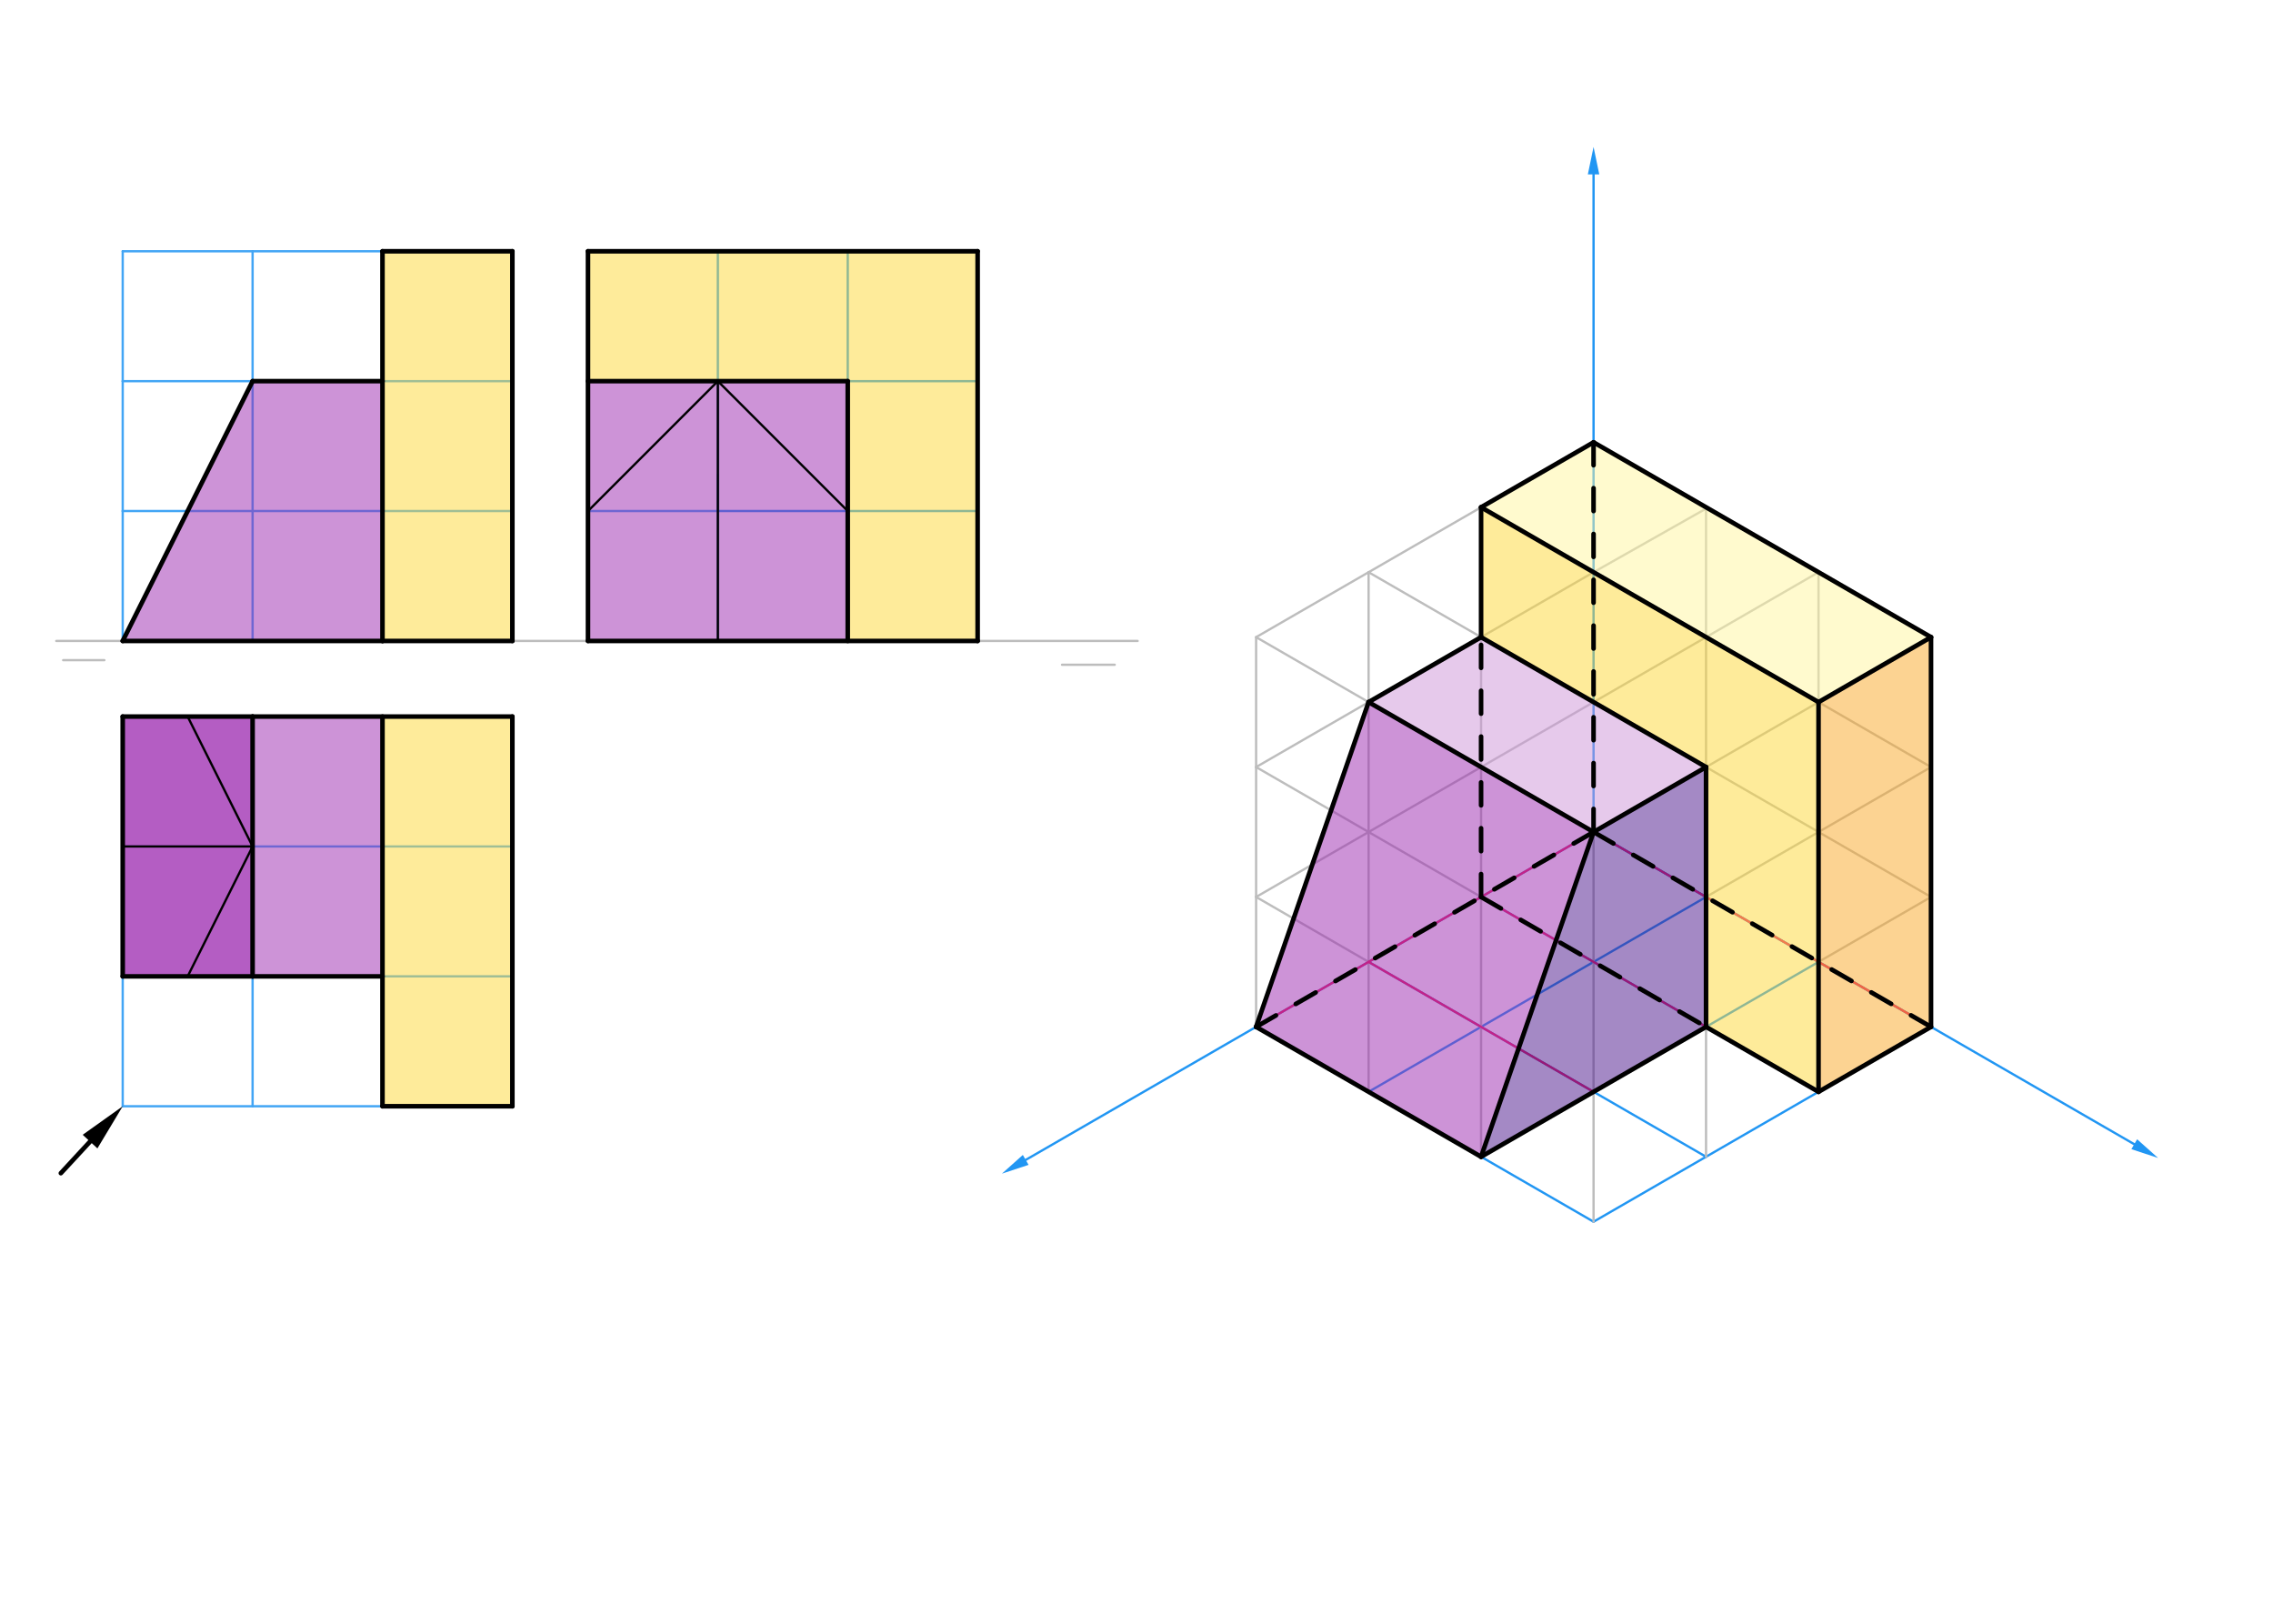 <svg xmlns="http://www.w3.org/2000/svg" class="svg--1it" height="100%" preserveAspectRatio="xMidYMid meet" viewBox="0 0 992.126 708.661" width="100%"><defs><marker id="marker-arrow" markerHeight="16" markerUnits="userSpaceOnUse" markerWidth="24" orient="auto-start-reverse" refX="24" refY="4" viewBox="0 0 24 8"><path d="M 0 0 L 24 4 L 0 8 z" stroke="inherit"></path></marker></defs><g class="aux-layer--1FB"><g class="element--2qn"><line stroke="#BDBDBD" stroke-dasharray="none" stroke-linecap="round" stroke-width="1" x1="24.562" x2="496.562" y1="279.734" y2="279.734"></line></g><g class="element--2qn"><line stroke="#42A5F5" stroke-dasharray="none" stroke-linecap="round" stroke-width="1" x1="53.562" x2="110.255" y1="312.734" y2="312.734"></line></g><g class="element--2qn"><line stroke="#42A5F5" stroke-dasharray="none" stroke-linecap="round" stroke-width="1" x1="110.255" x2="166.948" y1="312.734" y2="312.734"></line></g><g class="element--2qn"><line stroke="#42A5F5" stroke-dasharray="none" stroke-linecap="round" stroke-width="1" x1="166.948" x2="223.641" y1="312.734" y2="312.734"></line></g><g class="element--2qn"><line stroke="#42A5F5" stroke-dasharray="none" stroke-linecap="round" stroke-width="1" x1="223.641" x2="223.641" y1="312.734" y2="369.427"></line></g><g class="element--2qn"><line stroke="#42A5F5" stroke-dasharray="none" stroke-linecap="round" stroke-width="1" x1="223.641" x2="166.948" y1="369.427" y2="369.427"></line></g><g class="element--2qn"><line stroke="#42A5F5" stroke-dasharray="none" stroke-linecap="round" stroke-width="1" x1="166.948" x2="166.948" y1="369.427" y2="312.734"></line></g><g class="element--2qn"><line stroke="#42A5F5" stroke-dasharray="none" stroke-linecap="round" stroke-width="1" x1="166.948" x2="110.255" y1="369.427" y2="369.427"></line></g><g class="element--2qn"><line stroke="#42A5F5" stroke-dasharray="none" stroke-linecap="round" stroke-width="1" x1="110.255" x2="110.255" y1="369.427" y2="312.734"></line></g><g class="element--2qn"><line stroke="#42A5F5" stroke-dasharray="none" stroke-linecap="round" stroke-width="1" x1="110.255" x2="53.563" y1="369.427" y2="369.427"></line></g><g class="element--2qn"><line stroke="#42A5F5" stroke-dasharray="none" stroke-linecap="round" stroke-width="1" x1="53.563" x2="53.563" y1="369.427" y2="312.734"></line></g><g class="element--2qn"><line stroke="#42A5F5" stroke-dasharray="none" stroke-linecap="round" stroke-width="1" x1="53.563" x2="53.563" y1="369.427" y2="426.12"></line></g><g class="element--2qn"><line stroke="#42A5F5" stroke-dasharray="none" stroke-linecap="round" stroke-width="1" x1="53.563" x2="110.255" y1="426.12" y2="426.12"></line></g><g class="element--2qn"><line stroke="#42A5F5" stroke-dasharray="none" stroke-linecap="round" stroke-width="1" x1="110.255" x2="110.255" y1="426.12" y2="369.427"></line></g><g class="element--2qn"><line stroke="#42A5F5" stroke-dasharray="none" stroke-linecap="round" stroke-width="1" x1="110.255" x2="166.948" y1="426.12" y2="426.12"></line></g><g class="element--2qn"><line stroke="#42A5F5" stroke-dasharray="none" stroke-linecap="round" stroke-width="1" x1="166.948" x2="166.948" y1="369.427" y2="426.12"></line></g><g class="element--2qn"><line stroke="#42A5F5" stroke-dasharray="none" stroke-linecap="round" stroke-width="1" x1="223.641" x2="223.641" y1="369.427" y2="426.12"></line></g><g class="element--2qn"><line stroke="#42A5F5" stroke-dasharray="none" stroke-linecap="round" stroke-width="1" x1="223.641" x2="166.948" y1="426.12" y2="426.12"></line></g><g class="element--2qn"><line stroke="#42A5F5" stroke-dasharray="none" stroke-linecap="round" stroke-width="1" x1="223.641" x2="223.641" y1="426.12" y2="482.813"></line></g><g class="element--2qn"><line stroke="#42A5F5" stroke-dasharray="none" stroke-linecap="round" stroke-width="1" x1="223.641" x2="166.948" y1="482.813" y2="482.813"></line></g><g class="element--2qn"><line stroke="#42A5F5" stroke-dasharray="none" stroke-linecap="round" stroke-width="1" x1="166.948" x2="166.948" y1="482.813" y2="426.12"></line></g><g class="element--2qn"><line stroke="#42A5F5" stroke-dasharray="none" stroke-linecap="round" stroke-width="1" x1="166.948" x2="110.255" y1="482.813" y2="482.813"></line></g><g class="element--2qn"><line stroke="#42A5F5" stroke-dasharray="none" stroke-linecap="round" stroke-width="1" x1="110.255" x2="110.255" y1="482.813" y2="426.12"></line></g><g class="element--2qn"><line stroke="#42A5F5" stroke-dasharray="none" stroke-linecap="round" stroke-width="1" x1="110.255" x2="53.563" y1="482.813" y2="482.813"></line></g><g class="element--2qn"><line stroke="#42A5F5" stroke-dasharray="none" stroke-linecap="round" stroke-width="1" x1="53.563" x2="53.563" y1="482.813" y2="426.12"></line></g><g class="element--2qn"><line stroke="#42A5F5" stroke-dasharray="none" stroke-linecap="round" stroke-width="1" x1="223.641" x2="223.641" y1="279.734" y2="223.041"></line></g><g class="element--2qn"><line stroke="#42A5F5" stroke-dasharray="none" stroke-linecap="round" stroke-width="1" x1="223.641" x2="166.948" y1="223.041" y2="223.041"></line></g><g class="element--2qn"><line stroke="#42A5F5" stroke-dasharray="none" stroke-linecap="round" stroke-width="1" x1="166.948" x2="166.948" y1="223.041" y2="279.734"></line></g><g class="element--2qn"><line stroke="#42A5F5" stroke-dasharray="none" stroke-linecap="round" stroke-width="1" x1="166.948" x2="223.641" y1="279.734" y2="279.734"></line></g><g class="element--2qn"><line stroke="#42A5F5" stroke-dasharray="none" stroke-linecap="round" stroke-width="1" x1="166.948" x2="110.255" y1="279.734" y2="279.734"></line></g><g class="element--2qn"><line stroke="#42A5F5" stroke-dasharray="none" stroke-linecap="round" stroke-width="1" x1="110.255" x2="110.255" y1="279.734" y2="223.041"></line></g><g class="element--2qn"><line stroke="#42A5F5" stroke-dasharray="none" stroke-linecap="round" stroke-width="1" x1="110.255" x2="166.948" y1="223.041" y2="223.041"></line></g><g class="element--2qn"><line stroke="#42A5F5" stroke-dasharray="none" stroke-linecap="round" stroke-width="1" x1="110.255" x2="53.563" y1="223.041" y2="223.041"></line></g><g class="element--2qn"><line stroke="#42A5F5" stroke-dasharray="none" stroke-linecap="round" stroke-width="1" x1="53.563" x2="53.563" y1="223.041" y2="279.734"></line></g><g class="element--2qn"><line stroke="#42A5F5" stroke-dasharray="none" stroke-linecap="round" stroke-width="1" x1="53.563" x2="110.255" y1="279.734" y2="279.734"></line></g><g class="element--2qn"><line stroke="#42A5F5" stroke-dasharray="none" stroke-linecap="round" stroke-width="1" x1="53.563" x2="53.563" y1="223.041" y2="166.349"></line></g><g class="element--2qn"><line stroke="#42A5F5" stroke-dasharray="none" stroke-linecap="round" stroke-width="1" x1="53.563" x2="110.255" y1="166.349" y2="166.349"></line></g><g class="element--2qn"><line stroke="#42A5F5" stroke-dasharray="none" stroke-linecap="round" stroke-width="1" x1="53.563" x2="53.563" y1="166.349" y2="109.656"></line></g><g class="element--2qn"><line stroke="#42A5F5" stroke-dasharray="none" stroke-linecap="round" stroke-width="1" x1="53.563" x2="110.255" y1="109.656" y2="109.656"></line></g><g class="element--2qn"><line stroke="#42A5F5" stroke-dasharray="none" stroke-linecap="round" stroke-width="1" x1="110.255" x2="110.255" y1="109.656" y2="166.349"></line></g><g class="element--2qn"><line stroke="#42A5F5" stroke-dasharray="none" stroke-linecap="round" stroke-width="1" x1="110.255" x2="166.948" y1="109.656" y2="109.656"></line></g><g class="element--2qn"><line stroke="#42A5F5" stroke-dasharray="none" stroke-linecap="round" stroke-width="1" x1="166.948" x2="166.948" y1="109.656" y2="166.349"></line></g><g class="element--2qn"><line stroke="#42A5F5" stroke-dasharray="none" stroke-linecap="round" stroke-width="1" x1="166.948" x2="223.641" y1="109.656" y2="109.656"></line></g><g class="element--2qn"><line stroke="#42A5F5" stroke-dasharray="none" stroke-linecap="round" stroke-width="1" x1="166.948" x2="110.255" y1="166.349" y2="166.349"></line></g><g class="element--2qn"><line stroke="#42A5F5" stroke-dasharray="none" stroke-linecap="round" stroke-width="1" x1="110.255" x2="110.255" y1="166.349" y2="223.041"></line></g><g class="element--2qn"><line stroke="#42A5F5" stroke-dasharray="none" stroke-linecap="round" stroke-width="1" x1="166.948" x2="166.948" y1="166.349" y2="223.041"></line></g><g class="element--2qn"><line stroke="#42A5F5" stroke-dasharray="none" stroke-linecap="round" stroke-width="1" x1="166.948" x2="223.641" y1="166.349" y2="166.349"></line></g><g class="element--2qn"><line stroke="#42A5F5" stroke-dasharray="none" stroke-linecap="round" stroke-width="1" x1="223.641" x2="223.641" y1="166.349" y2="223.041"></line></g><g class="element--2qn"><line stroke="#42A5F5" stroke-dasharray="none" stroke-linecap="round" stroke-width="1" x1="223.641" x2="223.641" y1="166.349" y2="109.656"></line></g><g class="element--2qn"><line stroke="#42A5F5" stroke-dasharray="none" stroke-linecap="round" stroke-width="1" x1="256.641" x2="256.641" y1="279.734" y2="223.041"></line></g><g class="element--2qn"><line stroke="#42A5F5" stroke-dasharray="none" stroke-linecap="round" stroke-width="1" x1="256.641" x2="313.334" y1="223.041" y2="223.041"></line></g><g class="element--2qn"><line stroke="#42A5F5" stroke-dasharray="none" stroke-linecap="round" stroke-width="1" x1="256.641" x2="313.334" y1="279.734" y2="279.734"></line></g><g class="element--2qn"><line stroke="#42A5F5" stroke-dasharray="none" stroke-linecap="round" stroke-width="1" x1="313.334" x2="313.334" y1="279.734" y2="223.041"></line></g><g class="element--2qn"><line stroke="#2196F3" stroke-dasharray="none" stroke-linecap="round" stroke-width="1" x1="313.334" x2="370.027" y1="279.734" y2="279.734"></line></g><g class="element--2qn"><line stroke="#2196F3" stroke-dasharray="none" stroke-linecap="round" stroke-width="1" x1="370.027" x2="370.027" y1="279.734" y2="223.041"></line></g><g class="element--2qn"><line stroke="#2196F3" stroke-dasharray="none" stroke-linecap="round" stroke-width="1" x1="370.027" x2="426.72" y1="223.041" y2="223.041"></line></g><g class="element--2qn"><line stroke="#2196F3" stroke-dasharray="none" stroke-linecap="round" stroke-width="1" x1="426.72" x2="426.72" y1="223.041" y2="279.734"></line></g><g class="element--2qn"><line stroke="#2196F3" stroke-dasharray="none" stroke-linecap="round" stroke-width="1" x1="426.72" x2="370.027" y1="279.734" y2="279.734"></line></g><g class="element--2qn"><line stroke="#2196F3" stroke-dasharray="none" stroke-linecap="round" stroke-width="1" x1="426.72" x2="426.72" y1="223.041" y2="166.349"></line></g><g class="element--2qn"><line stroke="#2196F3" stroke-dasharray="none" stroke-linecap="round" stroke-width="1" x1="426.72" x2="370.027" y1="166.349" y2="166.349"></line></g><g class="element--2qn"><line stroke="#2196F3" stroke-dasharray="none" stroke-linecap="round" stroke-width="1" x1="370.027" x2="370.027" y1="166.349" y2="223.041"></line></g><g class="element--2qn"><line stroke="#2196F3" stroke-dasharray="none" stroke-linecap="round" stroke-width="1" x1="313.334" x2="313.334" y1="223.041" y2="166.349"></line></g><g class="element--2qn"><line stroke="#2196F3" stroke-dasharray="none" stroke-linecap="round" stroke-width="1" x1="256.641" x2="256.641" y1="223.041" y2="166.349"></line></g><g class="element--2qn"><line stroke="#2196F3" stroke-dasharray="none" stroke-linecap="round" stroke-width="1" x1="256.641" x2="313.334" y1="166.349" y2="166.349"></line></g><g class="element--2qn"><line stroke="#2196F3" stroke-dasharray="none" stroke-linecap="round" stroke-width="1" x1="313.334" x2="370.027" y1="166.349" y2="166.349"></line></g><g class="element--2qn"><line stroke="#2196F3" stroke-dasharray="none" stroke-linecap="round" stroke-width="1" x1="426.72" x2="426.72" y1="166.349" y2="109.656"></line></g><g class="element--2qn"><line stroke="#2196F3" stroke-dasharray="none" stroke-linecap="round" stroke-width="1" x1="426.72" x2="370.027" y1="109.656" y2="109.656"></line></g><g class="element--2qn"><line stroke="#2196F3" stroke-dasharray="none" stroke-linecap="round" stroke-width="1" x1="370.027" x2="370.027" y1="109.656" y2="166.349"></line></g><g class="element--2qn"><line stroke="#2196F3" stroke-dasharray="none" stroke-linecap="round" stroke-width="1" x1="370.027" x2="313.334" y1="109.656" y2="109.656"></line></g><g class="element--2qn"><line stroke="#2196F3" stroke-dasharray="none" stroke-linecap="round" stroke-width="1" x1="313.334" x2="313.334" y1="166.349" y2="109.656"></line></g><g class="element--2qn"><line stroke="#2196F3" stroke-dasharray="none" stroke-linecap="round" stroke-width="1" x1="313.334" x2="256.641" y1="109.656" y2="109.656"></line></g><g class="element--2qn"><line stroke="#2196F3" stroke-dasharray="none" stroke-linecap="round" stroke-width="1" x1="256.641" x2="256.641" y1="109.656" y2="166.349"></line></g><g class="element--2qn"><line stroke="#2196F3" stroke-dasharray="none" stroke-linecap="round" stroke-width="1" x1="313.334" x2="313.334" y1="207.125" y2="223.041"></line></g><g class="element--2qn"><line stroke="#2196F3" stroke-dasharray="none" stroke-linecap="round" stroke-width="1" x1="313.334" x2="370.027" y1="223.041" y2="223.041"></line></g><g class="element--2qn"><line stroke="#2196F3" stroke-dasharray="none" stroke-linecap="round" stroke-width="1" x1="695.562" x2="695.562" y1="363.125" y2="76.125"></line><path d="M695.562,64.125 l12,2.5 l0,-5 z" fill="#2196F3" stroke="#2196F3" stroke-width="0" transform="rotate(90, 695.562, 64.125)"></path></g><g class="element--2qn"><line stroke="#2196F3" stroke-dasharray="none" stroke-linecap="round" stroke-width="1" x1="695.562" x2="931.568" y1="363.125" y2="499.383"></line><path d="M941.961,505.383 l12,2.5 l0,-5 z" fill="#2196F3" stroke="#2196F3" stroke-width="0" transform="rotate(210, 941.961, 505.383)"></path></g><g class="element--2qn"><line stroke="#2196F3" stroke-dasharray="none" stroke-linecap="round" stroke-width="1" x1="695.562" x2="447.704" y1="363.125" y2="506.226"></line><path d="M437.312,512.226 l12,2.5 l0,-5 z" fill="#2196F3" stroke="#2196F3" stroke-width="0" transform="rotate(330, 437.312, 512.226)"></path></g><g class="element--2qn"><line stroke="#2196F3" stroke-dasharray="none" stroke-linecap="round" stroke-width="1" x1="695.562" x2="744.66" y1="363.125" y2="391.471"></line></g><g class="element--2qn"><line stroke="#2196F3" stroke-dasharray="none" stroke-linecap="round" stroke-width="1" x1="744.66" x2="793.758" y1="391.471" y2="419.818"></line></g><g class="element--2qn"><line stroke="#2196F3" stroke-dasharray="none" stroke-linecap="round" stroke-width="1" x1="793.758" x2="842.855" y1="419.818" y2="448.164"></line></g><g class="element--2qn"><line stroke="#2196F3" stroke-dasharray="none" stroke-linecap="round" stroke-width="1" x1="744.66" x2="695.562" y1="391.471" y2="419.818"></line></g><g class="element--2qn"><line stroke="#2196F3" stroke-dasharray="none" stroke-linecap="round" stroke-width="1" x1="695.562" x2="646.465" y1="419.818" y2="448.164"></line></g><g class="element--2qn"><line stroke="#2196F3" stroke-dasharray="none" stroke-linecap="round" stroke-width="1" x1="646.465" x2="597.367" y1="448.164" y2="476.511"></line></g><g class="element--2qn"><line stroke="#2196F3" stroke-dasharray="none" stroke-linecap="round" stroke-width="1" x1="793.758" x2="744.66" y1="419.818" y2="448.164"></line></g><g class="element--2qn"><line stroke="#2196F3" stroke-dasharray="none" stroke-linecap="round" stroke-width="1" x1="744.66" x2="695.562" y1="448.164" y2="476.511"></line></g><g class="element--2qn"><line stroke="#2196F3" stroke-dasharray="none" stroke-linecap="round" stroke-width="1" x1="695.562" x2="646.465" y1="476.511" y2="504.857"></line></g><g class="element--2qn"><line stroke="#2196F3" stroke-dasharray="none" stroke-linecap="round" stroke-width="1" x1="842.855" x2="793.758" y1="448.164" y2="476.511"></line></g><g class="element--2qn"><line stroke="#2196F3" stroke-dasharray="none" stroke-linecap="round" stroke-width="1" x1="793.758" x2="744.66" y1="476.511" y2="504.857"></line></g><g class="element--2qn"><line stroke="#2196F3" stroke-dasharray="none" stroke-linecap="round" stroke-width="1" x1="744.66" x2="695.562" y1="504.857" y2="533.204"></line></g><g class="element--2qn"><line stroke="#2196F3" stroke-dasharray="none" stroke-linecap="round" stroke-width="1" x1="793.758" x2="645.754" y1="476.511" y2="391.061"></line></g><g class="element--2qn"><line stroke="#2196F3" stroke-dasharray="none" stroke-linecap="round" stroke-width="1" x1="744.66" x2="597.3" y1="504.857" y2="419.779"></line></g><g class="element--2qn"><line stroke="#2196F3" stroke-dasharray="none" stroke-linecap="round" stroke-width="1" x1="695.562" x2="547.866" y1="533.204" y2="447.931"></line></g><g class="element--2qn"><line stroke="#BDBDBD" stroke-dasharray="none" stroke-linecap="round" stroke-width="1" x1="27.562" x2="45.562" y1="288.125" y2="288.125"></line></g><g class="element--2qn"><line stroke="#BDBDBD" stroke-dasharray="none" stroke-linecap="round" stroke-width="1" x1="463.562" x2="486.562" y1="290.125" y2="290.125"></line></g><g class="element--2qn"><line stroke="#BDBDBD" stroke-dasharray="none" stroke-linecap="round" stroke-width="1" x1="548.27" x2="548.27" y1="448.164" y2="391.471"></line></g><g class="element--2qn"><line stroke="#BDBDBD" stroke-dasharray="none" stroke-linecap="round" stroke-width="1" x1="548.27" x2="548.27" y1="391.471" y2="334.779"></line></g><g class="element--2qn"><line stroke="#BDBDBD" stroke-dasharray="none" stroke-linecap="round" stroke-width="1" x1="548.27" x2="548.27" y1="334.779" y2="278.086"></line></g><g class="element--2qn"><line stroke="#BDBDBD" stroke-dasharray="none" stroke-linecap="round" stroke-width="1" x1="548.27" x2="597.367" y1="278.086" y2="249.739"></line></g><g class="element--2qn"><line stroke="#BDBDBD" stroke-dasharray="none" stroke-linecap="round" stroke-width="1" x1="597.367" x2="646.465" y1="249.739" y2="221.393"></line></g><g class="element--2qn"><line stroke="#BDBDBD" stroke-dasharray="none" stroke-linecap="round" stroke-width="1" x1="646.465" x2="695.562" y1="221.393" y2="193.046"></line></g><g class="element--2qn"><line stroke="#BDBDBD" stroke-dasharray="none" stroke-linecap="round" stroke-width="1" x1="548.27" x2="695.562" y1="334.779" y2="249.739"></line></g><g class="element--2qn"><line stroke="#BDBDBD" stroke-dasharray="none" stroke-linecap="round" stroke-width="1" x1="548.27" x2="695.562" y1="391.471" y2="306.432"></line></g><g class="element--2qn"><line stroke="#BDBDBD" stroke-dasharray="none" stroke-linecap="round" stroke-width="1" x1="597.367" x2="597.367" y1="419.818" y2="249.739"></line></g><g class="element--2qn"><line stroke="#BDBDBD" stroke-dasharray="none" stroke-linecap="round" stroke-width="1" x1="646.465" x2="646.465" y1="391.471" y2="221.393"></line></g><g class="element--2qn"><line stroke="#BDBDBD" stroke-dasharray="none" stroke-linecap="round" stroke-width="1" x1="597.367" x2="597.367" y1="419.818" y2="476.511"></line></g><g class="element--2qn"><line stroke="#BDBDBD" stroke-dasharray="none" stroke-linecap="round" stroke-width="1" x1="646.465" x2="646.465" y1="391.471" y2="448.164"></line></g><g class="element--2qn"><line stroke="#BDBDBD" stroke-dasharray="none" stroke-linecap="round" stroke-width="1" x1="695.562" x2="695.562" y1="363.125" y2="533.204"></line></g><g class="element--2qn"><line stroke="#BDBDBD" stroke-dasharray="none" stroke-linecap="round" stroke-width="1" x1="646.465" x2="646.465" y1="448.164" y2="504.857"></line></g><g class="element--2qn"><line stroke="#BDBDBD" stroke-dasharray="none" stroke-linecap="round" stroke-width="1" x1="744.66" x2="744.66" y1="391.471" y2="504.857"></line></g><g class="element--2qn"><line stroke="#BDBDBD" stroke-dasharray="none" stroke-linecap="round" stroke-width="1" x1="793.758" x2="793.758" y1="419.818" y2="476.511"></line></g><g class="element--2qn"><line stroke="#BDBDBD" stroke-dasharray="none" stroke-linecap="round" stroke-width="1" x1="842.855" x2="842.855" y1="448.164" y2="391.471"></line></g><g class="element--2qn"><line stroke="#BDBDBD" stroke-dasharray="none" stroke-linecap="round" stroke-width="1" x1="842.855" x2="842.855" y1="391.471" y2="334.779"></line></g><g class="element--2qn"><line stroke="#BDBDBD" stroke-dasharray="none" stroke-linecap="round" stroke-width="1" x1="842.855" x2="842.855" y1="334.779" y2="278.086"></line></g><g class="element--2qn"><line stroke="#BDBDBD" stroke-dasharray="none" stroke-linecap="round" stroke-width="1" x1="842.855" x2="695.562" y1="278.086" y2="193.046"></line></g><g class="element--2qn"><line stroke="#BDBDBD" stroke-dasharray="none" stroke-linecap="round" stroke-width="1" x1="842.855" x2="695.562" y1="334.779" y2="249.739"></line></g><g class="element--2qn"><line stroke="#BDBDBD" stroke-dasharray="none" stroke-linecap="round" stroke-width="1" x1="842.855" x2="695.562" y1="391.471" y2="306.432"></line></g><g class="element--2qn"><line stroke="#BDBDBD" stroke-dasharray="none" stroke-linecap="round" stroke-width="1" x1="744.66" x2="744.66" y1="391.471" y2="221.978"></line></g><g class="element--2qn"><line stroke="#BDBDBD" stroke-dasharray="none" stroke-linecap="round" stroke-width="1" x1="793.758" x2="793.758" y1="419.818" y2="249.488"></line></g><g class="element--2qn"><line stroke="#BDBDBD" stroke-dasharray="none" stroke-linecap="round" stroke-width="1" x1="597.367" x2="548.27" y1="419.818" y2="391.471"></line></g><g class="element--2qn"><line stroke="#BDBDBD" stroke-dasharray="none" stroke-linecap="round" stroke-width="1" x1="646.465" x2="548.27" y1="391.471" y2="334.779"></line></g><g class="element--2qn"><line stroke="#BDBDBD" stroke-dasharray="none" stroke-linecap="round" stroke-width="1" x1="695.562" x2="548.27" y1="363.125" y2="278.086"></line></g><g class="element--2qn"><line stroke="#BDBDBD" stroke-dasharray="none" stroke-linecap="round" stroke-width="1" x1="695.562" x2="597.367" y1="306.432" y2="249.739"></line></g><g class="element--2qn"><line stroke="#BDBDBD" stroke-dasharray="none" stroke-linecap="round" stroke-width="1" x1="695.562" x2="646.465" y1="249.739" y2="221.393"></line></g><g class="element--2qn"><line stroke="#BDBDBD" stroke-dasharray="none" stroke-linecap="round" stroke-width="1" x1="695.562" x2="744.66" y1="249.739" y2="221.978"></line></g><g class="element--2qn"><line stroke="#BDBDBD" stroke-dasharray="none" stroke-linecap="round" stroke-width="1" x1="695.562" x2="793.758" y1="306.432" y2="249.739"></line></g><g class="element--2qn"><line stroke="#BDBDBD" stroke-dasharray="none" stroke-linecap="round" stroke-width="1" x1="695.562" x2="842.855" y1="363.125" y2="278.086"></line></g><g class="element--2qn"><line stroke="#BDBDBD" stroke-dasharray="none" stroke-linecap="round" stroke-width="1" x1="744.66" x2="842.855" y1="391.471" y2="334.779"></line></g><g class="element--2qn"><line stroke="#BDBDBD" stroke-dasharray="none" stroke-linecap="round" stroke-width="1" x1="793.758" x2="842.855" y1="419.818" y2="391.471"></line></g><g class="element--2qn"><line stroke="#E91E63" stroke-dasharray="none" stroke-linecap="round" stroke-width="1" x1="646.465" x2="695.562" y1="391.471" y2="363.125"></line></g><g class="element--2qn"><line stroke="#E91E63" stroke-dasharray="none" stroke-linecap="round" stroke-width="1" x1="695.562" x2="842.855" y1="363.125" y2="448.164"></line></g><g class="element--2qn"><line stroke="#E91E63" stroke-dasharray="none" stroke-linecap="round" stroke-width="1" x1="842.855" x2="793.758" y1="448.164" y2="476.511"></line></g><g class="element--2qn"><line stroke="#E91E63" stroke-dasharray="none" stroke-linecap="round" stroke-width="1" x1="793.758" x2="646.465" y1="476.511" y2="391.471"></line></g><g class="element--2qn"><line stroke="#E91E63" stroke-dasharray="none" stroke-linecap="round" stroke-width="1" x1="646.465" x2="597.367" y1="391.471" y2="419.818"></line></g><g class="element--2qn"><line stroke="#E91E63" stroke-dasharray="none" stroke-linecap="round" stroke-width="1" x1="597.367" x2="695.562" y1="419.818" y2="476.511"></line></g><g class="element--2qn"><line stroke="#E91E63" stroke-dasharray="none" stroke-linecap="round" stroke-width="1" x1="695.562" x2="744.66" y1="476.511" y2="448.164"></line></g><g class="element--2qn"><line stroke="#E91E63" stroke-dasharray="none" stroke-linecap="round" stroke-width="1" x1="597.367" x2="548.27" y1="419.818" y2="448.164"></line></g><g class="element--2qn"><line stroke="#E91E63" stroke-dasharray="none" stroke-linecap="round" stroke-width="1" x1="548.27" x2="646.465" y1="448.164" y2="504.857"></line></g><g class="element--2qn"><line stroke="#E91E63" stroke-dasharray="none" stroke-linecap="round" stroke-width="1" x1="646.465" x2="695.562" y1="504.857" y2="476.511"></line></g><g class="element--2qn"><line stroke="#E91E63" stroke-dasharray="none" stroke-linecap="round" stroke-width="1" x1="793.758" x2="793.758" y1="476.511" y2="306.432"></line></g><g class="element--2qn"><line stroke="#E91E63" stroke-dasharray="none" stroke-linecap="round" stroke-width="1" x1="793.758" x2="842.855" y1="306.432" y2="278.086"></line></g><g class="element--2qn"><line stroke="#E91E63" stroke-dasharray="none" stroke-linecap="round" stroke-width="1" x1="842.855" x2="842.855" y1="278.086" y2="448.164"></line></g><g class="element--2qn"><line stroke="#E91E63" stroke-dasharray="none" stroke-linecap="round" stroke-width="1" x1="744.66" x2="744.66" y1="448.164" y2="334.779"></line></g><g class="element--2qn"><line stroke="#E91E63" stroke-dasharray="none" stroke-linecap="round" stroke-width="1" x1="744.66" x2="695.562" y1="334.779" y2="363.125"></line></g><g class="element--2qn"><line stroke="#E91E63" stroke-dasharray="none" stroke-linecap="round" stroke-width="1" x1="695.562" x2="646.465" y1="363.125" y2="504.857"></line></g><g class="element--2qn"><line stroke="#E91E63" stroke-dasharray="none" stroke-linecap="round" stroke-width="1" x1="744.66" x2="646.465" y1="334.779" y2="278.086"></line></g><g class="element--2qn"><line stroke="#E91E63" stroke-dasharray="none" stroke-linecap="round" stroke-width="1" x1="646.465" x2="597.367" y1="278.086" y2="306.432"></line></g><g class="element--2qn"><line stroke="#E91E63" stroke-dasharray="none" stroke-linecap="round" stroke-width="1" x1="597.367" x2="695.562" y1="306.432" y2="363.125"></line></g><g class="element--2qn"><line stroke="#E91E63" stroke-dasharray="none" stroke-linecap="round" stroke-width="1" x1="597.367" x2="548.27" y1="306.432" y2="448.164"></line></g><g class="element--2qn"><line stroke="#E91E63" stroke-dasharray="none" stroke-linecap="round" stroke-width="1" x1="646.465" x2="646.465" y1="278.086" y2="221.393"></line></g><g class="element--2qn"><line stroke="#E91E63" stroke-dasharray="none" stroke-linecap="round" stroke-width="1" x1="646.465" x2="793.758" y1="221.393" y2="306.432"></line></g><g class="element--2qn"><line stroke="#E91E63" stroke-dasharray="none" stroke-linecap="round" stroke-width="1" x1="646.465" x2="695.562" y1="221.393" y2="193.046"></line></g><g class="element--2qn"><line stroke="#E91E63" stroke-dasharray="none" stroke-linecap="round" stroke-width="1" x1="695.562" x2="842.855" y1="193.046" y2="278.086"></line></g></g><g class="main-layer--3Vd"><g class="element--2qn"><g fill="#9C27B0" opacity="0.5"><path d="M 53.563 279.734 L 110.255 166.349 L 166.948 166.349 L 166.948 279.734 Z" stroke="none"></path></g></g><g class="element--2qn"><g fill="#9C27B0" opacity="0.5"><path d="M 256.641 166.349 L 370.027 166.349 L 370.027 279.734 L 256.641 279.734 Z" stroke="none"></path></g></g><g class="element--2qn"><g fill="#9C27B0" opacity="0.5"><path d="M 53.563 312.734 L 166.948 312.734 L 166.948 426.12 L 53.563 426.12 Z" stroke="none"></path></g></g><g class="element--2qn"><g fill="#9C27B0" opacity="0.5"><path d="M 53.563 312.734 L 110.255 312.734 L 110.255 426.12 L 53.563 426.12 L 53.563 426.12 Z" stroke="none"></path></g></g><g class="element--2qn"><g fill="#FDD835" opacity="0.5"><path d="M 166.948 109.656 L 223.641 109.656 L 223.641 279.734 L 166.948 279.734 Z" stroke="none"></path></g></g><g class="element--2qn"><g fill="#FDD835" opacity="0.5"><path d="M 166.948 312.734 L 223.641 312.734 L 223.641 482.813 L 166.948 482.813 Z" stroke="none"></path></g></g><g class="element--2qn"><g fill="#FDD835" opacity="0.5"><path d="M 256.641 109.656 L 426.72 109.656 L 426.72 279.734 L 370.027 279.734 L 370.027 166.349 L 256.641 166.349 Z" stroke="none"></path></g></g><g class="element--2qn"><g fill="#FDD835" opacity="0.5"><path d="M 646.465 221.393 L 793.758 306.432 L 793.758 476.511 L 744.66 448.164 L 744.66 334.779 L 646.465 278.086 Z" stroke="none"></path></g></g><g class="element--2qn"><g fill="#FFF59D" opacity="0.5"><path d="M 646.465 221.393 L 695.562 193.046 L 842.855 278.086 L 793.758 306.432 Z" stroke="none"></path></g></g><g class="element--2qn"><g fill="#F9A825" opacity="0.5"><path d="M 793.758 306.432 L 842.855 278.086 L 842.855 448.164 L 793.758 476.511 Z" stroke="none"></path></g></g><g class="element--2qn"><g fill="#9C27B0" opacity="0.5"><path d="M 597.367 306.432 L 695.562 363.125 L 646.465 504.857 L 548.27 448.164 Z" stroke="none"></path></g></g><g class="element--2qn"><g fill="#CE93D8" opacity="0.5"><path d="M 597.367 306.432 L 646.465 278.086 L 744.66 334.779 L 695.562 363.125 Z" stroke="none"></path></g></g><g class="element--2qn"><g fill="#4A148C" opacity="0.5"><path d="M 695.562 363.125 L 744.66 334.779 L 744.66 448.164 L 646.465 504.857 Z" stroke="none"></path></g></g><g class="element--2qn"><line stroke="#000000" stroke-dasharray="none" stroke-linecap="round" stroke-width="2" x1="166.948" x2="166.948" y1="312.734" y2="482.813"></line></g><g class="element--2qn"><line stroke="#000000" stroke-dasharray="none" stroke-linecap="round" stroke-width="2" x1="166.948" x2="223.641" y1="482.813" y2="482.813"></line></g><g class="element--2qn"><line stroke="#000000" stroke-dasharray="none" stroke-linecap="round" stroke-width="2" x1="223.641" x2="223.641" y1="482.813" y2="312.734"></line></g><g class="element--2qn"><line stroke="#000000" stroke-dasharray="none" stroke-linecap="round" stroke-width="2" x1="223.641" x2="110.255" y1="312.734" y2="312.734"></line></g><g class="element--2qn"><line stroke="#000000" stroke-dasharray="none" stroke-linecap="round" stroke-width="2" x1="110.255" x2="110.255" y1="312.734" y2="426.12"></line></g><g class="element--2qn"><line stroke="#000000" stroke-dasharray="none" stroke-linecap="round" stroke-width="2" x1="110.255" x2="166.948" y1="426.12" y2="426.12"></line></g><g class="element--2qn"><line stroke="#000000" stroke-dasharray="none" stroke-linecap="round" stroke-width="2" x1="110.255" x2="53.563" y1="426.12" y2="426.12"></line></g><g class="element--2qn"><line stroke="#000000" stroke-dasharray="none" stroke-linecap="round" stroke-width="2" x1="53.563" x2="53.563" y1="426.12" y2="312.734"></line></g><g class="element--2qn"><line stroke="#000000" stroke-dasharray="none" stroke-linecap="round" stroke-width="2" x1="53.563" x2="110.255" y1="312.734" y2="312.734"></line></g><g class="element--2qn"><line stroke="#000000" stroke-dasharray="none" stroke-linecap="round" stroke-width="2" x1="256.641" x2="256.641" y1="279.734" y2="109.656"></line></g><g class="element--2qn"><line stroke="#000000" stroke-dasharray="none" stroke-linecap="round" stroke-width="2" x1="256.641" x2="426.72" y1="109.656" y2="109.656"></line></g><g class="element--2qn"><line stroke="#000000" stroke-dasharray="none" stroke-linecap="round" stroke-width="2" x1="426.72" x2="256.641" y1="279.734" y2="279.734"></line></g><g class="element--2qn"><line stroke="#000000" stroke-dasharray="none" stroke-linecap="round" stroke-width="2" x1="426.72" x2="426.72" y1="109.656" y2="279.734"></line></g><g class="element--2qn"><line stroke="#000000" stroke-dasharray="none" stroke-linecap="round" stroke-width="2" x1="370.027" x2="370.027" y1="279.734" y2="166.349"></line></g><g class="element--2qn"><line stroke="#000000" stroke-dasharray="none" stroke-linecap="round" stroke-width="2" x1="370.027" x2="256.641" y1="166.349" y2="166.349"></line></g><g class="element--2qn"><line stroke="#000000" stroke-dasharray="none" stroke-linecap="round" stroke-width="2" x1="223.641" x2="223.641" y1="279.734" y2="109.656"></line></g><g class="element--2qn"><line stroke="#000000" stroke-dasharray="none" stroke-linecap="round" stroke-width="2" x1="223.641" x2="166.948" y1="109.656" y2="109.656"></line></g><g class="element--2qn"><line stroke="#000000" stroke-dasharray="none" stroke-linecap="round" stroke-width="2" x1="166.948" x2="166.948" y1="109.656" y2="279.734"></line></g><g class="element--2qn"><line stroke="#000000" stroke-dasharray="none" stroke-linecap="round" stroke-width="2" x1="166.948" x2="223.641" y1="279.734" y2="279.734"></line></g><g class="element--2qn"><line stroke="#000000" stroke-dasharray="none" stroke-linecap="round" stroke-width="2" x1="166.948" x2="53.563" y1="279.734" y2="279.734"></line></g><g class="element--2qn"><line stroke="#000000" stroke-dasharray="none" stroke-linecap="round" stroke-width="2" x1="53.563" x2="110.255" y1="279.734" y2="166.349"></line></g><g class="element--2qn"><line stroke="#000000" stroke-dasharray="none" stroke-linecap="round" stroke-width="2" x1="110.255" x2="166.948" y1="166.349" y2="166.349"></line></g><g class="element--2qn"><line stroke="#000000" stroke-dasharray="none" stroke-linecap="round" stroke-width="1" x1="53.563" x2="110.255" y1="369.427" y2="369.427"></line></g><g class="element--2qn"><line stroke="#000000" stroke-dasharray="none" stroke-linecap="round" stroke-width="1" x1="110.255" x2="81.909" y1="369.427" y2="312.734"></line></g><g class="element--2qn"><line stroke="#000000" stroke-dasharray="none" stroke-linecap="round" stroke-width="1" x1="110.255" x2="81.909" y1="369.427" y2="426.12"></line></g><g class="element--2qn"><line stroke="#000000" stroke-dasharray="none" stroke-linecap="round" stroke-width="1" x1="313.334" x2="313.334" y1="279.734" y2="166.349"></line></g><g class="element--2qn"><line stroke="#000000" stroke-dasharray="none" stroke-linecap="round" stroke-width="1" x1="313.334" x2="256.641" y1="166.349" y2="223.041"></line></g><g class="element--2qn"><line stroke="#000000" stroke-dasharray="none" stroke-linecap="round" stroke-width="1" x1="313.334" x2="370.027" y1="166.349" y2="223.041"></line></g><g class="element--2qn"><line stroke="#000000" stroke-dasharray="none" stroke-linecap="round" stroke-width="2" x1="39.306" x2="26.563" y1="498.232" y2="512.016"></line><path d="M53.563,482.813 l21,4.375 l0,-8.75 z" fill="#000000" stroke="#000000" stroke-width="0" transform="rotate(132.756, 53.563, 482.813)"></path></g><g class="element--2qn"><line stroke="#000000" stroke-dasharray="none" stroke-linecap="round" stroke-width="2" x1="548.27" x2="597.367" y1="448.164" y2="306.432"></line></g><g class="element--2qn"><line stroke="#000000" stroke-dasharray="none" stroke-linecap="round" stroke-width="2" x1="597.367" x2="695.562" y1="306.432" y2="363.125"></line></g><g class="element--2qn"><line stroke="#000000" stroke-dasharray="none" stroke-linecap="round" stroke-width="2" x1="695.562" x2="646.465" y1="363.125" y2="504.857"></line></g><g class="element--2qn"><line stroke="#000000" stroke-dasharray="none" stroke-linecap="round" stroke-width="2" x1="646.465" x2="548.27" y1="504.857" y2="448.164"></line></g><g class="element--2qn"><line stroke="#000000" stroke-dasharray="none" stroke-linecap="round" stroke-width="2" x1="597.367" x2="646.465" y1="306.432" y2="278.086"></line></g><g class="element--2qn"><line stroke="#000000" stroke-dasharray="none" stroke-linecap="round" stroke-width="2" x1="646.465" x2="744.66" y1="278.086" y2="334.779"></line></g><g class="element--2qn"><line stroke="#000000" stroke-dasharray="none" stroke-linecap="round" stroke-width="2" x1="744.66" x2="695.562" y1="334.779" y2="363.125"></line></g><g class="element--2qn"><line stroke="#000000" stroke-dasharray="none" stroke-linecap="round" stroke-width="2" x1="744.66" x2="744.66" y1="334.779" y2="448.164"></line></g><g class="element--2qn"><line stroke="#000000" stroke-dasharray="none" stroke-linecap="round" stroke-width="2" x1="744.66" x2="646.465" y1="448.164" y2="504.857"></line></g><g class="element--2qn"><line stroke="#000000" stroke-dasharray="none" stroke-linecap="round" stroke-width="2" x1="646.465" x2="646.465" y1="278.086" y2="221.393"></line></g><g class="element--2qn"><line stroke="#000000" stroke-dasharray="none" stroke-linecap="round" stroke-width="2" x1="646.465" x2="793.758" y1="221.393" y2="306.432"></line></g><g class="element--2qn"><line stroke="#000000" stroke-dasharray="none" stroke-linecap="round" stroke-width="2" x1="793.758" x2="793.758" y1="306.432" y2="476.511"></line></g><g class="element--2qn"><line stroke="#000000" stroke-dasharray="none" stroke-linecap="round" stroke-width="2" x1="793.758" x2="744.66" y1="476.511" y2="448.164"></line></g><g class="element--2qn"><line stroke="#000000" stroke-dasharray="none" stroke-linecap="round" stroke-width="2" x1="646.465" x2="695.562" y1="221.393" y2="193.046"></line></g><g class="element--2qn"><line stroke="#000000" stroke-dasharray="none" stroke-linecap="round" stroke-width="2" x1="695.562" x2="842.855" y1="193.046" y2="278.086"></line></g><g class="element--2qn"><line stroke="#000000" stroke-dasharray="none" stroke-linecap="round" stroke-width="2" x1="842.855" x2="842.855" y1="278.086" y2="448.164"></line></g><g class="element--2qn"><line stroke="#000000" stroke-dasharray="none" stroke-linecap="round" stroke-width="2" x1="842.855" x2="793.758" y1="448.164" y2="476.511"></line></g><g class="element--2qn"><line stroke="#000000" stroke-dasharray="none" stroke-linecap="round" stroke-width="2" x1="793.758" x2="842.855" y1="306.432" y2="278.086"></line></g><g class="element--2qn"><line stroke="#000000" stroke-dasharray="10" stroke-linecap="round" stroke-width="2" x1="548.27" x2="646.465" y1="448.164" y2="391.471"></line></g><g class="element--2qn"><line stroke="#000000" stroke-dasharray="10" stroke-linecap="round" stroke-width="2" x1="646.465" x2="646.465" y1="391.471" y2="278.086"></line></g><g class="element--2qn"><line stroke="#000000" stroke-dasharray="10" stroke-linecap="round" stroke-width="2" x1="695.562" x2="695.562" y1="193.046" y2="363.125"></line></g><g class="element--2qn"><line stroke="#000000" stroke-dasharray="10" stroke-linecap="round" stroke-width="2" x1="695.562" x2="842.855" y1="363.125" y2="448.164"></line></g><g class="element--2qn"><line stroke="#000000" stroke-dasharray="10" stroke-linecap="round" stroke-width="2" x1="695.562" x2="646.465" y1="363.125" y2="391.471"></line></g><g class="element--2qn"><line stroke="#000000" stroke-dasharray="10" stroke-linecap="round" stroke-width="2" x1="646.465" x2="744.66" y1="391.471" y2="448.164"></line></g></g><g class="snaps-layer--2PT"></g><g class="temp-layer--rAP"></g></svg>